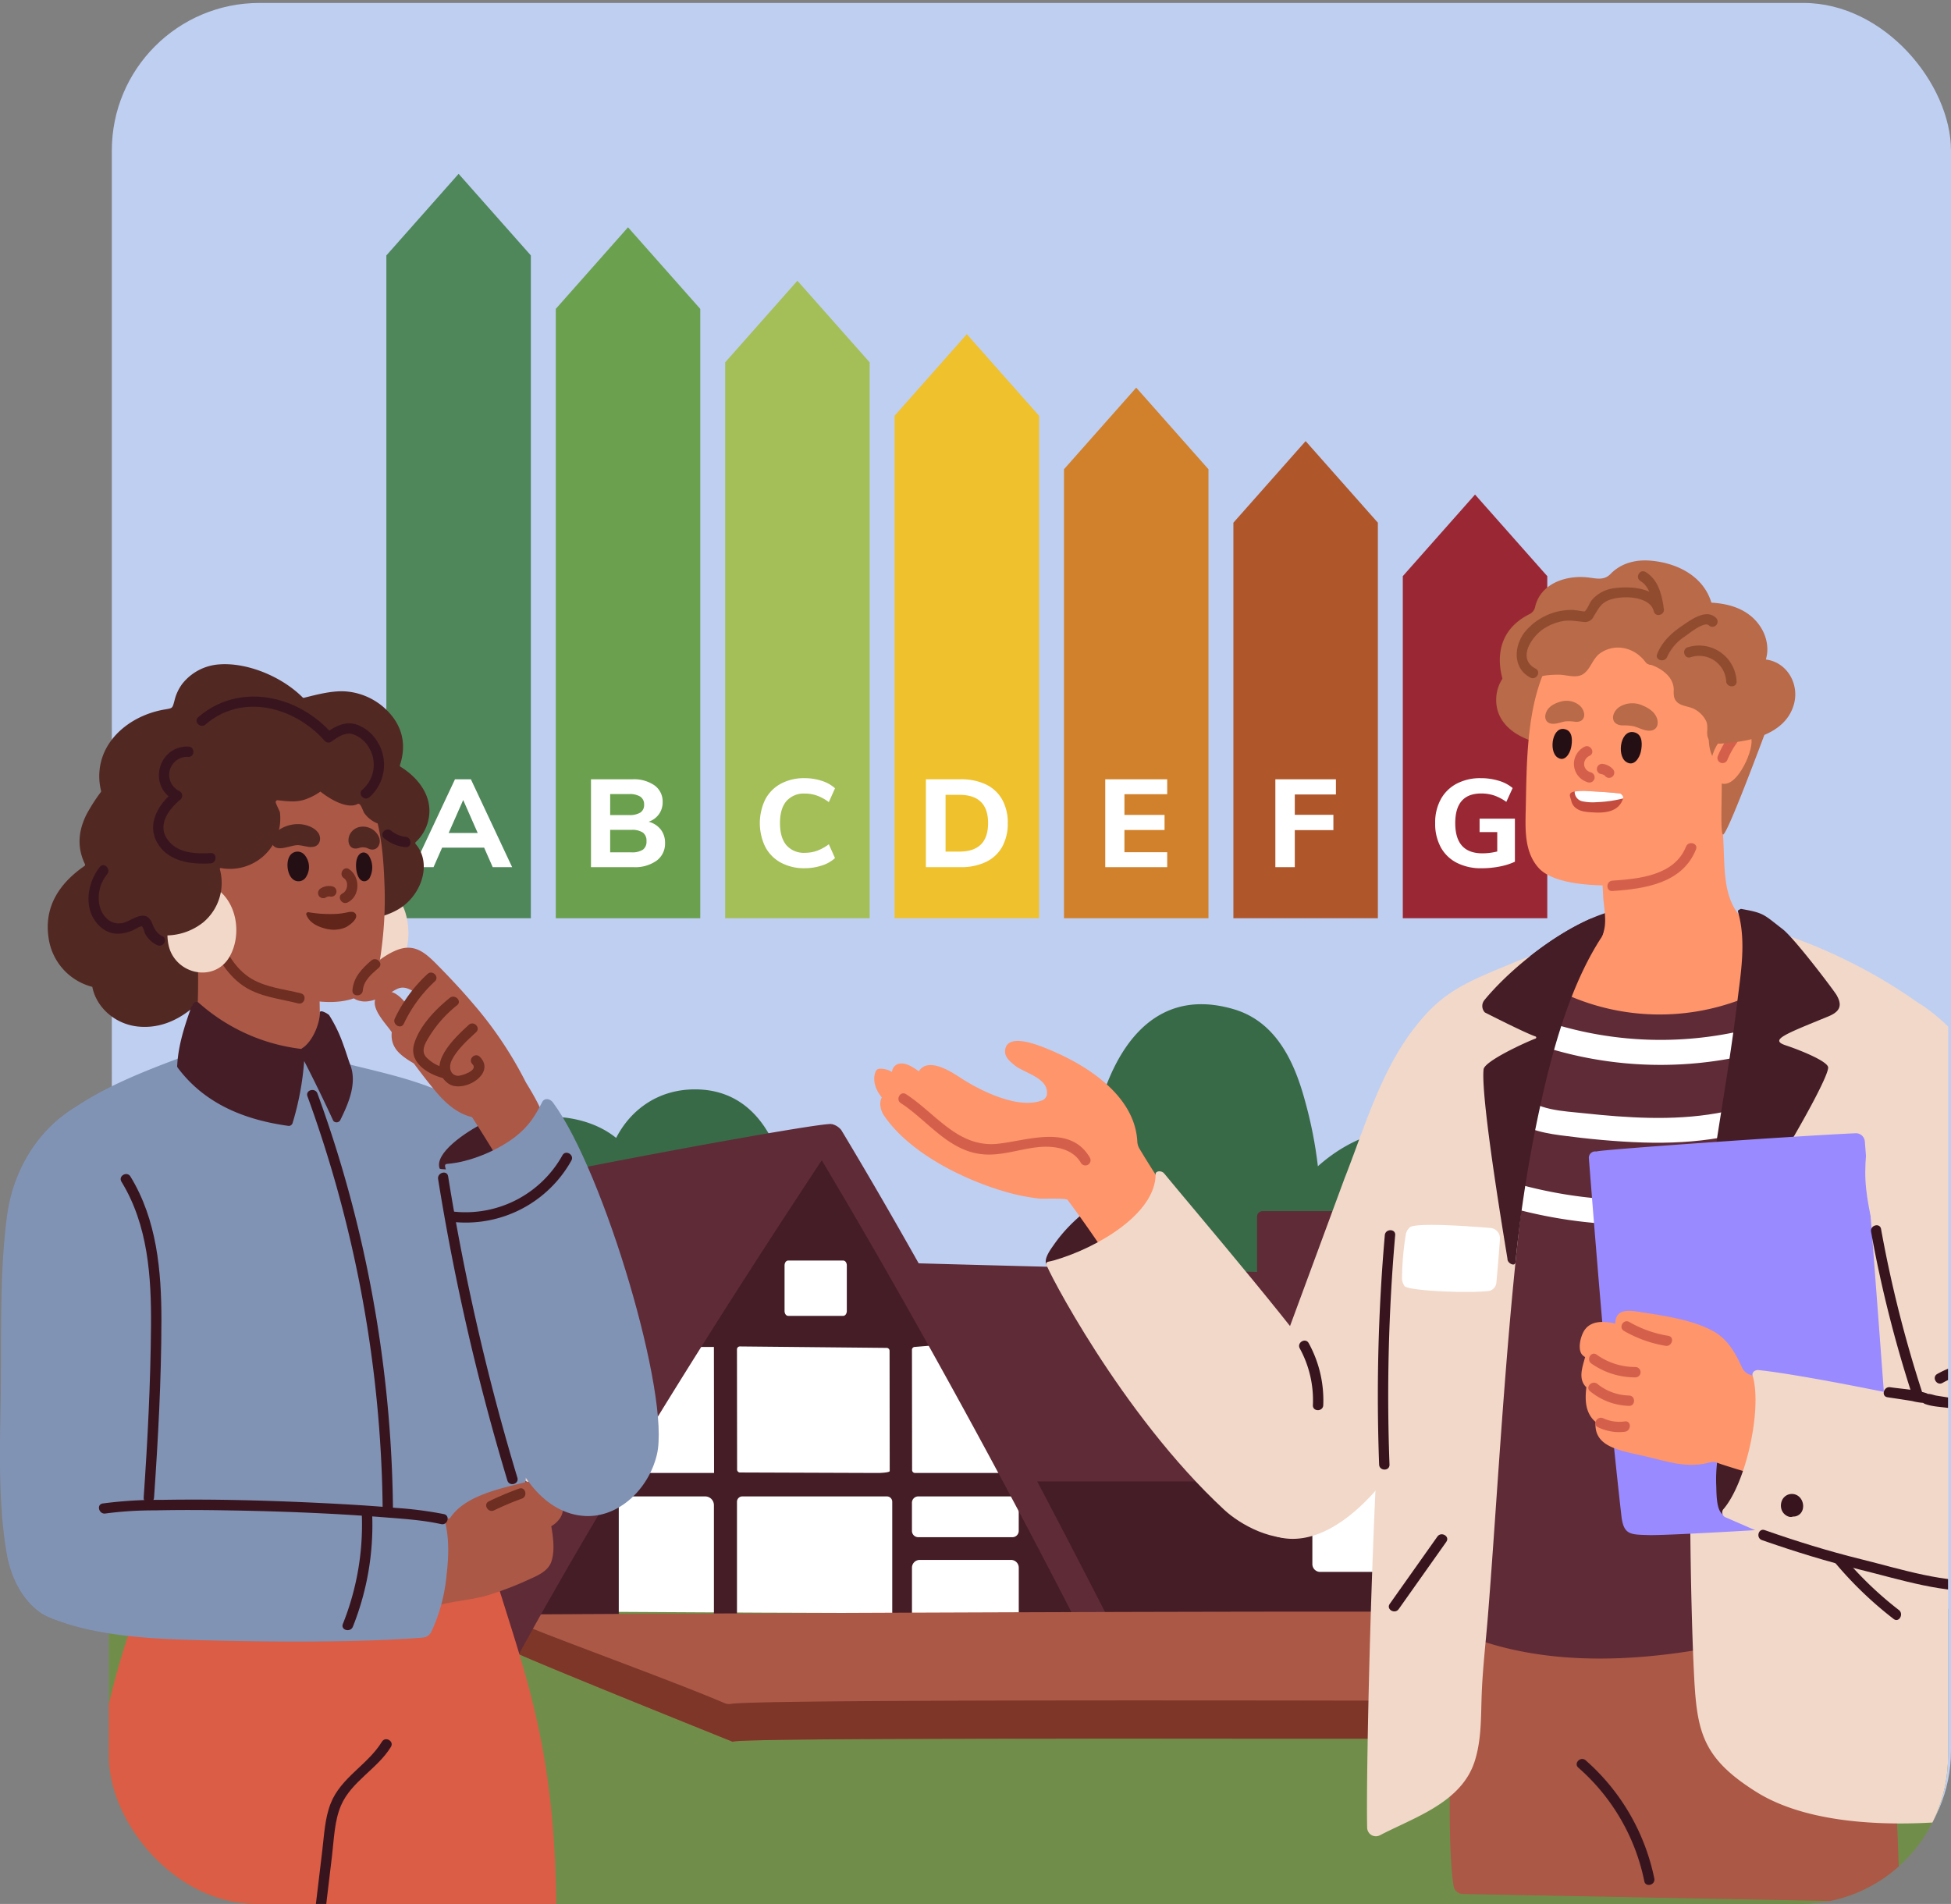 <svg xmlns="http://www.w3.org/2000/svg" xmlns:xlink="http://www.w3.org/1999/xlink" width="660.879" height="645" viewBox="0 0 660.879 645"><rect x="0" y="0" width="660.879" height="645" fill="#808080" stroke="none"/><defs><clipPath id="clip-path"><rect id="Rectangle_9605" data-name="Rectangle 9605" width="393.249" height="252.175" fill="none"></rect></clipPath><clipPath id="clip-path-2"><rect id="Rectangle_9607" data-name="Rectangle 9607" width="623" height="645" rx="50" transform="translate(8.737 13)" fill="#bfcff2"></rect></clipPath><clipPath id="clip-path-3"><rect id="Rectangle_9606" data-name="Rectangle 9606" width="718.977" height="464.092" fill="none"></rect></clipPath><clipPath id="clip-path-4"><rect id="Rectangle_9608" data-name="Rectangle 9608" width="223.148" height="331.102" fill="none"></rect></clipPath></defs><g id="Groupe_5994" data-name="Groupe 5994" transform="translate(-1043.121 -1734)"><rect id="Rectangle_5335" data-name="Rectangle 5335" width="623" height="642" rx="50" transform="translate(1081 1735)" fill="#bfcff2"></rect><g id="Groupe_5832" data-name="Groupe 5832" transform="translate(1173.997 1792.89)"><path id="Trac&#xE9;_37714" data-name="Trac&#xE9; 37714" d="M24.473,0,0,27.646V252.175H48.947V27.646Z" transform="translate(0 0)" fill="#4f875b"></path><path id="Trac&#xE9;_37715" data-name="Trac&#xE9; 37715" d="M90.166,56.1V262.52h48.947V56.1L114.639,28.453Z" transform="translate(-32.782 -10.345)" fill="#6ba14e"></path><path id="Trac&#xE9;_37716" data-name="Trac&#xE9; 37716" d="M180.33,84.551V272.864h48.947V84.551L204.8,56.906Z" transform="translate(-65.563 -20.689)" fill="#a4bf57"></path><path id="Trac&#xE9;_37717" data-name="Trac&#xE9; 37717" d="M270.5,113v170.2h48.948V113L294.969,85.358Z" transform="translate(-98.345 -31.034)" fill="#eec12d"></path><path id="Trac&#xE9;_37718" data-name="Trac&#xE9; 37718" d="M360.661,141.458v152.1h48.947v-152.1l-24.474-27.646Z" transform="translate(-131.127 -41.379)" fill="#d1812b"></path><path id="Trac&#xE9;_37719" data-name="Trac&#xE9; 37719" d="M450.826,169.911V303.9h48.947V169.911L475.3,142.265Z" transform="translate(-163.908 -51.724)" fill="#af572b"></path><path id="Trac&#xE9;_37720" data-name="Trac&#xE9; 37720" d="M540.992,198.364V314.243h48.948V198.364l-24.474-27.646Z" transform="translate(-196.69 -62.068)" fill="#9a2834"></path><path id="Trac&#xE9;_37721" data-name="Trac&#xE9; 37721" d="M41.321,352.04l-2.906-6.6H24.184l-2.906,6.6H14.569l13.974-29.765h5.385L47.9,352.04ZM26.407,340.46h9.829L31.321,329.3Z" transform="translate(-5.297 -117.17)" fill="#fff"></path><g id="Groupe_5831" data-name="Groupe 5831" transform="translate(0)"><g id="Groupe_5830" data-name="Groupe 5830" clip-path="url(#clip-path)"><path id="Trac&#xE9;_37722" data-name="Trac&#xE9; 37722" d="M132.544,339.29a7.3,7.3,0,0,1,1.453,4.6,7.107,7.107,0,0,1-2.863,5.957,12.482,12.482,0,0,1-7.777,2.2H108.912V322.276h14.017a12.218,12.218,0,0,1,7.5,2.069,6.7,6.7,0,0,1,2.756,5.665,6.844,6.844,0,0,1-1.259,4.1,7.1,7.1,0,0,1-3.484,2.55,7.635,7.635,0,0,1,4.1,2.634M115.407,334.4h6.41a6.867,6.867,0,0,0,3.826-.857,2.987,2.987,0,0,0,1.26-2.655,3.084,3.084,0,0,0-1.26-2.717,6.735,6.735,0,0,0-3.826-.878h-6.41Zm11.09,11.726a3.322,3.322,0,0,0,1.217-2.863,3.431,3.431,0,0,0-1.217-2.927,6.563,6.563,0,0,0-3.911-.92h-7.18v7.609h7.18a6.673,6.673,0,0,0,3.911-.9" transform="translate(-39.597 -117.171)" fill="#fff"></path><path id="Trac&#xE9;_37723" data-name="Trac&#xE9; 37723" d="M205.89,350.3a12.953,12.953,0,0,1-5.278-5.351,18.451,18.451,0,0,1,0-16.053,12.825,12.825,0,0,1,5.278-5.33,16.535,16.535,0,0,1,8.055-1.881,18.558,18.558,0,0,1,5.791.9,11.95,11.95,0,0,1,4.508,2.529l-2.094,4.682a15.7,15.7,0,0,0-4-2.2,12.123,12.123,0,0,0-4.081-.69,7.808,7.808,0,0,0-6.282,2.55q-2.179,2.551-2.18,7.441,0,4.934,2.18,7.5a7.777,7.777,0,0,0,6.282,2.571,12.108,12.108,0,0,0,4.081-.69,15.7,15.7,0,0,0,4-2.2l2.094,4.683a11.95,11.95,0,0,1-4.508,2.529,18.575,18.575,0,0,1-5.791.9,16.381,16.381,0,0,1-8.055-1.9" transform="translate(-72.269 -116.955)" fill="#fff"></path><path id="Trac&#xE9;_37724" data-name="Trac&#xE9; 37724" d="M287.161,322.275h11.752a19.378,19.378,0,0,1,8.59,1.756,12.437,12.437,0,0,1,5.492,5.1,15.905,15.905,0,0,1,1.9,7.985,16.136,16.136,0,0,1-1.88,8.027,12.426,12.426,0,0,1-5.47,5.121,19.29,19.29,0,0,1-8.633,1.776H287.161Zm11.325,24.5q9.743,0,9.744-9.657,0-9.572-9.744-9.573h-4.658v19.23Z" transform="translate(-104.404 -117.17)" fill="#fff"></path><path id="Trac&#xE9;_37725" data-name="Trac&#xE9; 37725" d="M382.631,352.041V322.275h20.983v5.058H389.127v7.023h13.589v5.1H389.127v7.525h14.487v5.058Z" transform="translate(-139.114 -117.17)" fill="#fff"></path><path id="Trac&#xE9;_37726" data-name="Trac&#xE9; 37726" d="M473.166,352.041V322.275h20.513v5.142H479.747v6.9h13.077V339.5H479.747v12.541Z" transform="translate(-172.03 -117.17)" fill="#fff"></path><path id="Trac&#xE9;_37727" data-name="Trac&#xE9; 37727" d="M585.236,335.4v14.59a22.349,22.349,0,0,1-5.193,1.63,31.473,31.473,0,0,1-6.089.585,17.955,17.955,0,0,1-8.376-1.839,12.839,12.839,0,0,1-5.449-5.267,16.647,16.647,0,0,1-1.9-8.194,16.375,16.375,0,0,1,1.9-8.069,13.065,13.065,0,0,1,5.385-5.288,17.031,17.031,0,0,1,8.141-1.86,20.676,20.676,0,0,1,6.133.878,12.866,12.866,0,0,1,4.679,2.467l-2.136,4.682a16.14,16.14,0,0,0-4.145-2.174,13.735,13.735,0,0,0-4.359-.669q-8.8,0-8.8,10.033,0,10.242,9.188,10.242a20.82,20.82,0,0,0,5.042-.627v-6.564h-5.982V335.4Z" transform="translate(-202.956 -116.955)" fill="#fff"></path></g></g></g><g id="Groupe_5924" data-name="Groupe 5924"><g id="Groupe_de_masques_35" data-name="Groupe de masques 35" transform="translate(1071.263 1721)" clip-path="url(#clip-path-2)"><g id="Groupe_5834" data-name="Groupe 5834" transform="translate(-37.4 202.856)"><g id="Groupe_5833" data-name="Groupe 5833" transform="translate(0 0)" clip-path="url(#clip-path-3)"><path id="Trac&#xE9;_37728" data-name="Trac&#xE9; 37728" d="M799.112,871.3q-3.811,41.565-7.652,83.131-.8,8.7-1.6,17.412c-.214,2.325-7.07,4.207-15.324,4.207H141.57a43.43,43.43,0,0,1-8.776-.82c-3.618-.765-5.9-2-5.771-3.388q2.124-23.115,4.248-46.237c.068-.754.145-1.505.214-2.26q.465-5.065.931-10.131,1.309-14.261,2.618-28.521c.059-.669.126-1.341.184-2.011.359-3.8.7-7.59,1.048-11.385.213-2.322,7.08-4.208,15.324-4.208H784.555c8.254,0,14.771,1.885,14.558,4.208" transform="translate(-107.131 -511.964)" fill="#708e4a"></path><path id="Trac&#xE9;_37729" data-name="Trac&#xE9; 37729" d="M1050.793,447.374c8.4-14.113,9.908-31.186-10.689-36.533-15.421-4-29.189,1.5-40.063,11.118a144.332,144.332,0,0,0-4.409-22.306c-3.59-13.253-9.864-26.7-24.073-30.88-38.421-11.315-49.987,36.537-49.573,63.852a5.309,5.309,0,0,0,2.448,4.577,4.927,4.927,0,0,0,2.928,3.741c22.9,11.633,46.317,23.7,65.028,41.312,3.541,16.97,6.782,33.983,14.316,49.6-4.445,1.906-3.512,10.427,2.716,11.186,1.955.239,3.924.387,5.9.457a5.826,5.826,0,0,0,2.108-.007c28.328.163,57.539-16.492,66.941-44.215,8.067-23.784-10.332-50.2-33.581-51.9" transform="translate(-544.365 -216.733)" fill="#396a48"></path><path id="Trac&#xE9;_37730" data-name="Trac&#xE9; 37730" d="M509.271,484.923c-.286-20.392-7.686-47.621-32.945-47.407-12.289.1-21.515,6.941-26.4,16.443-12.805-10.389-36.5-9.681-48.824,3.314-25.008,26.372,12.635,62.119,36.138,71.69a5.615,5.615,0,0,0,7.162,3.226c11.584-4,21.911-11.686,32.289-18.053,11.356-6.967,22.306-13.861,31.667-23.448a4.617,4.617,0,0,0,.91-5.766" transform="translate(-231.956 -258.324)" fill="#396a48"></path><path id="Trac&#xE9;_37731" data-name="Trac&#xE9; 37731" d="M1088.267,572.346h-24.115a1.881,1.881,0,0,1-1.881-1.881V540.1a1.881,1.881,0,0,1,1.881-1.881h24.115a1.881,1.881,0,0,1,1.881,1.881v30.364a1.881,1.881,0,0,1-1.881,1.881" transform="translate(-627.2 -317.784)" fill="#5f2b37"></path><path id="Trac&#xE9;_37732" data-name="Trac&#xE9; 37732" d="M942.622,658.958a1.391,1.391,0,0,1,1.8-1.334c.865-.911,1.309-2.93,2.47-3.237,2.3-.609,4.093-1.546,2.96-3.635-6.172-11.386-25.416-41.759-32.729-51.531-1.166-1.56-28.927-15.217-30.874-15.262,0,0-107.114-2.477-158.91-4.079-4.621-.143-1.22,14.633,2.563,15.931a3.889,3.889,0,0,0,1.032,2.062c27.9,29.979,29.394,14.439,50.445,49.534.1,1.309,25.342,52.057,25.516,52.354,1.763,2.994,5.513,2.079,6.878-.2,45.437,1.624,84.214,2.414,128.852-.1Z" transform="translate(-428.125 -342.381)" fill="#5f2b37"></path><path id="Trac&#xE9;_37733" data-name="Trac&#xE9; 37733" d="M1032.678,806.383c-48.074,3.086-85.03,2.307-133.19.577-1.355,2.278-5.1,3.2-6.864.2-.144-.231-15.515-31.146-22.321-45.363H1032.62c0,8.392,1.7,44.5.058,44.584" transform="translate(-513.855 -449.792)" fill="#451d27"></path><path id="Trac&#xE9;_37734" data-name="Trac&#xE9; 37734" d="M650.176,638.215c4.777-.15-2.971-6.578-5.2-10.8-10.773-20.372-37.39-70.065-43.586-81.2-8.132-14.611-16.652-29.013-25.018-43.49-3.236-5.6-10.2-24.474-18.786-24.922-7.584-.4-12.279,13.573-15.343,18.522l-27.519,44.452c-17.22,27.815-55.033,97.472-55.393,97.441-3.616-.315,151.105,1.25,190.85,0" transform="translate(-271.164 -282.106)" fill="#fff"></path><path id="Trac&#xE9;_37735" data-name="Trac&#xE9; 37735" d="M650.309,638.123c-8.337-9.522-13.981-20.377-18.817-31.675-3.265-5.337-6.261-8.2-8.737-13.927H589.763a.986.986,0,0,1-.986-.986l-.048-40.727a.987.987,0,0,1,.987-.987l10.633-.877c-4.212-6.893-11.179-14.022-8.69-21.512-5.129-16.817-17.3-30.733-27.755-44.938-2.283-3.1-6.911-3.662-9.087,0S547.5,493.423,544.5,500.449c-1.461,1.862-2.876,3.743-4.3,5.617-2.706-.515-5.826.839-6.3,4.094-3.13.679-4.342,3.934-3.65,6.621a41.132,41.132,0,0,0-3.508,7.46q-3.3,4.514-6.615,9c-1.542,2.079-.882,4.439.665,6.053h-4.523c-1.1-3.54-5.512-5.944-8.469-2.348a198.944,198.944,0,0,0-31.8,54.178c-1.18,3.01.528,5.19,2.894,5.985v9.875a5.086,5.086,0,0,0-6.084,3.55,51.614,51.614,0,0,1-6.772,14.251c-2.287,3.322-6.527,6.326-7.547,10.305-2.37,9.245,12.661,10.908,18.609,11.862a6.608,6.608,0,0,0,2.194-.034c1.9,4.615,10.124,3.943,10.124-2.059V603.426a2.96,2.96,0,0,1,2.96-2.959h26.309a2.96,2.96,0,0,1,2.96,2.959v45.712c0,6.771,7.812,6.783,7.812,0V602.275a1.808,1.808,0,0,1,1.808-1.809h48.979a1.809,1.809,0,0,1,1.809,1.809v46.206c0,6.771,6.679,6.782,6.679,0V624.608a2.631,2.631,0,0,1,2.631-2.631h30.913a2.631,2.631,0,0,1,2.631,2.631V654.4c0,6.771,10.523,6.782,10.523,0V643.5c.116.226.21.453.339.679a4.879,4.879,0,0,0,5.642,2.329c2.627,5.092,12.44,3.79,9.368-4.152-.159-1.443-.312-2.834-.467-4.233m-128.621-45.6H487.842c6.013-14.343,13.692-30.343,23.1-42.7h10.7ZM545.575,522.2c0-.908.549-1.644,1.226-1.644h18.636c.677,0,1.226.736,1.226,1.644v15.457c0,.908-.549,1.644-1.226,1.644H546.8c-.677,0-1.226-.736-1.226-1.644Zm35.618,69.667c0,.545-3.381.657-3.926.657l-46.78-.164a.986.986,0,0,1-.986-.987l-.047-40.727a.986.986,0,0,1,.986-.987l49.719.493a.987.987,0,0,1,.987.987ZM624.9,612.141a2.138,2.138,0,0,1-2.138,2.138h-31.9a2.138,2.138,0,0,1-2.137-2.138V602.6a2.138,2.138,0,0,1,2.137-2.137h31.9A2.138,2.138,0,0,1,624.9,602.6Z" transform="translate(-270.557 -283.381)" fill="#451d27"></path><path id="Trac&#xE9;_37736" data-name="Trac&#xE9; 37736" d="M801.541,642.521c-28.128-55.3-62.99-121.147-94.968-174.31a5.785,5.785,0,0,0-3.363-2.064c-.564,3.51-4.55,6.089-4.852,9.618,30.947,51.7,63.481,111.11,90.769,164.753,2.3,4.529,14.714,6.526,12.413,2" transform="translate(-412.334 -275.23)" fill="#5f2b37"></path><path id="Trac&#xE9;_37737" data-name="Trac&#xE9; 37737" d="M829.57,899a2.947,2.947,0,0,0-1.41-2.457c-16.085-9.835-49-26.563-49-26.563-2.4-1.312-332.465.438-332.465.438-.355-.138-.709-.282-1.063-.42-6.512-2.53-17.25,6.3-6.124,12.892,3.822,2.264,74.619,30.7,74.619,30.7,1.1-2.1,315.483-.134,315.454-1.8,0-.183-.007-12.6-.011-12.784" transform="translate(-256.653 -513.377)" fill="#ab5846"></path><path id="Trac&#xE9;_37738" data-name="Trac&#xE9; 37738" d="M513.491,901.02a3.98,3.98,0,0,1-2.261-.3c-15.987-6.909-60.764-23.172-66.716-25.977-2.711-1.278-.268-3.092-2.794-4.794-5.843,1-11.265,7.846-2.212,13.209,3.821,2.264,74.619,30.7,74.619,30.7,1.1-2.1,315.484-.133,315.455-1.8,0-.155-.006-9.058-.009-11.9-26.206-.028-304.97-1.092-316.081.865" transform="translate(-256.653 -513.651)" fill="#7d3628"></path><path id="Trac&#xE9;_37739" data-name="Trac&#xE9; 37739" d="M455.947,466.142c-4.746-.21-63.379,10.52-90.9,16.138-2.067.421-78.143,139.358-85.312,152.224a1.275,1.275,0,0,0,1,1.888c10.667,1.144,48.435,13.761,63.214,13.742a6.352,6.352,0,0,0,5.578-3.332c30.142-55.189,71.088-120.06,105.874-172.445.326-3.246.024-4.981.548-8.215" transform="translate(-165.071 -275.225)" fill="#5f2b37"></path><path id="Trac&#xE9;_37740" data-name="Trac&#xE9; 37740" d="M1143.6,761.8v28a2.646,2.646,0,0,1-2.653,2.653h-30.281a2.646,2.646,0,0,1-2.653-2.653v-28Z" transform="translate(-654.208 -449.792)" fill="#fff"></path><path id="Trac&#xE9;_37741" data-name="Trac&#xE9; 37741" d="M1335.349,17.281C1333.934,6.4,1324.157.843,1313.858.065c-4.923-.372-9.779.894-13.3,4.523-2.22,2.286-4.767,1.517-7.663,1.18-7.276-.845-15.966,1.951-17.855,9.867a3.564,3.564,0,0,1-1.719,2.456c-15.77,7.695-10.214,25-4.067,32.318,3.039,3.62,7,6.377,10.763,9.179a1.912,1.912,0,0,0,1.957.31,2.694,2.694,0,0,0,.485-.077c4.376-1.149,8.872-2.461,12.493-5.293,4.331-3.385,7.271-8.728,9.857-13.477,3.309-6.078,5.573-11.442,12.3-14.365,5.462-2.375,11.245-3.54,16.405-6.632a2.436,2.436,0,0,0,.771-.709,1.837,1.837,0,0,0,1.07-2.064" transform="translate(-745.75 -0.003)" fill="#b86a49"></path><path id="Trac&#xE9;_37742" data-name="Trac&#xE9; 37742" d="M1293.975,289.1c-15.686,3.567-35.029,18.756-44.69,30.5a3.172,3.172,0,0,0,.133,4.2s13.669,6.984,17.146,8.131a.38.38,0,0,1,.012.718c-4.008,1.544-17.314,7.711-17.59,10.446-1.055,10.463,8.113,64.022,8.1,64.2-.079,1.436,2.433,2.718,2.7,1.246a460.573,460.573,0,0,1,10.837-63.624c4.709-18.839,11.033-37.561,23.613-52.7a1.193,1.193,0,0,0,.276-.781l.1-.025c1.507-.343.869-2.66-.639-2.317" transform="translate(-737.187 -170.677)" fill="#451d27"></path><path id="Trac&#xE9;_37743" data-name="Trac&#xE9; 37743" d="M1374.173,211.429c-9.9-5.5-9.624-16.716-10.049-26.708q-.73-17.154-1.459-34.308a1.717,1.717,0,0,0-.67-1.336,1.488,1.488,0,0,0-2.04-.959q-12.089,4.61-24,9.655c-5.9,2.505-11.817,4.844-15.187,10.605a1.652,1.652,0,0,0-.161,1.441c0,.029,0,.055,0,.085,1.276,10.3,2.2,20.626,2.687,30.991.222,4.73,2.131,11.463-1.568,15.253-3.317,3.4-10.363,6.683-14.547,8.655a1.756,1.756,0,0,0-.53.382,1.609,1.609,0,0,0-.828,1.5c.206,16.155,8.347,30.066,25.234,32.666,9.442,1.454,18.976-.845,28.006-3.442,8.593-2.472,15.219-5.758,20.716-12.974,4-5.258,9.49-12.985,9.176-19.97-.311-6.923-10-8.881-14.781-11.537" transform="translate(-771 -87.38)" fill="#ff956b"></path><path id="Trac&#xE9;_37744" data-name="Trac&#xE9; 37744" d="M1373.863,949.538c.049-14.324-2.592-71.866-6.884-100.3-18.976-12.528-43.261-3.014-63.881-2.488-24.988.638-49.9-3.059-74.89-1.549-.058,0-.108.021-.163.028a1.72,1.72,0,0,0-1.7,1.379,3.038,3.038,0,0,0-.213,1.259c-4.023,27.211-6.023,80.527-3.227,98.771a3.237,3.237,0,0,0,3.195,2.759l145.13,2.759a2.631,2.631,0,0,0,2.637-2.617" transform="translate(-721.273 -497.615)" fill="#ab5846"></path><path id="Trac&#xE9;_37745" data-name="Trac&#xE9; 37745" d="M1274.121,77.514a1.633,1.633,0,0,0-2.091,1.085c-6.254,2.023-11.737,6.93-11.969,13.914-.246,7.387,5.2,11.981,11.724,14.235,6.327,2.187,8.294-7,8.926-11.843.743-5.7.023-15.4-6.59-17.391" transform="translate(-743.977 -45.718)" fill="#b86a49"></path><path id="Trac&#xE9;_37746" data-name="Trac&#xE9; 37746" d="M1349.193,556.086a2.722,2.722,0,0,0-.054-.5c-13.464-64.772-1.823-132.233-19.076-196.458a2.257,2.257,0,0,0-2.913-1.6,2.541,2.541,0,0,0-3.618-2.011,77.173,77.173,0,0,1-68.59-.106,3.8,3.8,0,0,0-4.029,2.131,558.872,558.872,0,0,0-34.666,213.73,2.472,2.472,0,0,0,4.508,1.241c42.282,18.72,98.666,5.406,139.542-9.668,2.538-.936-8.914-6.627-11.106-6.754" transform="translate(-717.919 -209.681)" fill="#5f2b37"></path><path id="Trac&#xE9;_37747" data-name="Trac&#xE9; 37747" d="M1354.42,86.038l.035-.1c1.667-4.514,4.783-8.325,6.348-12.975a30.192,30.192,0,0,0,1.224-15.5c-2.6-13.155-15.249-19.017-27.25-21.144a3.04,3.04,0,0,0-1.077.005c-15.259-2.06-29.6,1.973-38.9,15.04-10.354,14.545-10.025,37.036-10.411,54.131-.154,6.814-.5,14.557,4.465,19.936,4.673,5.059,19.022,8,46.834,3.863,7.988-1.187,10.706-10.274,13.784-16.884,2.994-6.429,2.962-15.86,4.125-22.791a20.829,20.829,0,0,1,.823-3.591" transform="translate(-758.303 -21.153)" fill="#ff956b"></path><path id="Trac&#xE9;_37748" data-name="Trac&#xE9; 37748" d="M1368.951,372.745a123.741,123.741,0,0,1-94.525.361c-5.008-2.043-7.188,6.089-2.236,8.109a130.626,130.626,0,0,0,99-.361c4.924-2.051,2.763-10.191-2.236-8.109" transform="translate(-749.492 -219.883)" fill="#fff"></path><path id="Trac&#xE9;_37749" data-name="Trac&#xE9; 37749" d="M1358.42,439.1c-13.889,7.079-29.308,8.972-44.731,8.665-7.332-.145-14.644-.757-21.932-1.543s-15.954-.931-21.431-6.433c-3.823-3.84-9.771,2.105-5.947,5.947,5.3,5.326,12.118,7,19.371,7.958,9.228,1.218,18.542,2.133,27.847,2.427,17.637.557,35.195-1.669,51.067-9.759,4.823-2.458.572-9.717-4.244-7.262" transform="translate(-745.803 -258.932)" fill="#fff"></path><path id="Trac&#xE9;_37750" data-name="Trac&#xE9; 37750" d="M1357.14,497.235a151.337,151.337,0,0,1-111.662,4.112c-5.111-1.809-7.311,6.313-2.235,8.109a159.918,159.918,0,0,0,118.142-4.959c4.934-2.2.661-9.447-4.245-7.262" transform="translate(-732.352 -293.345)" fill="#fff"></path><path id="Trac&#xE9;_37751" data-name="Trac&#xE9; 37751" d="M1129.881,354.036a1.089,1.089,0,0,0-.262-.7,1.2,1.2,0,0,0-1.525-1.784c-23.605,12.905-31.041,42.158-40.163,65.238l-18.97,51.384c-5.067,12.819-12.944,20.93-13.417,34.9a51.942,51.942,0,0,0,2.542,17.284c1.642,5.273,1.6,16.451,7.1,17.907,22.5,5.948,46.928-28.909,53.235-51.436,1.87-6.679,3.022-21.432,3.794-27.885,4.173-34.839,8.133-69.776,7.663-104.913" transform="translate(-623.212 -207.477)" fill="#f2d8c9"></path><path id="Trac&#xE9;_37752" data-name="Trac&#xE9; 37752" d="M1522.174,395.426q-.38-6.307-.87-12.61c-1.083-13.843-1.371-31.927-12.407-42.094-15.315-14.109-38.622-26.512-58.267-32.745-1.958-.621-3.747,1.685-3.788,1.776-10.135,22.411-13.528,48.457-17.375,72.577a750.666,750.666,0,0,0-8.157,75.274c-1.475,25.762-.824,74.089.384,99.866.96,20.469,2.235,29.626,21.177,41.5,20.734,12.995,55.324,11.816,78.718,8.468,5.5-.792,3.3-52.811,3.34-56.611.316-30.469-.066-60.941-.656-91.4q-.174-8.955-.371-17.909c-.336-15.378-.8-30.74-1.729-46.086" transform="translate(-838.687 -181.778)" fill="#f2d8c9"></path><path id="Trac&#xE9;_37753" data-name="Trac&#xE9; 37753" d="M1230.958,308.868c-.255-.327-19.919,6.315-29.094,10.173-7.615,3.2-15.558,6.177-22.229,11.159-12.718,9.5-18.932,25-21.742,40.155-3.355,18.092-4.839,68.015.957,83.7-3.8,38.99-6.067,138.273-5.593,157.638a2.949,2.949,0,0,0,4.3,2.55c11.947-6.211,27.762-11.13,32.173-25.234,2.343-7.492,2.025-15.176,2.336-22.907.352-8.756,1.4-17.539,2.1-26.274,5.108-63.5,9.158-165.818,25.978-210.317,2.088-5.524,6.186-15.032,11.466-18.384a1.235,1.235,0,0,0-.653-2.26" transform="translate(-680.885 -182.36)" fill="#f2d8c9"></path><path id="Trac&#xE9;_37754" data-name="Trac&#xE9; 37754" d="M1327.172,994.315a69.55,69.55,0,0,1,22.346,38.468c.452,2.213,3.838,1.276,3.387-.934a72.671,72.671,0,0,0-23.249-40.018c-1.693-1.484-4.187.99-2.484,2.484" transform="translate(-783.269 -585.341)" fill="#38151e"></path><path id="Trac&#xE9;_37755" data-name="Trac&#xE9; 37755" d="M1285.216,296.436c-13.586,5.957-28.011,17.889-35.931,27.518a3.173,3.173,0,0,0,.133,4.2s13.669,6.984,17.146,8.131a.38.38,0,0,1,.012.717c-4.008,1.544-17.314,7.711-17.59,10.446-1.054,10.462,8.114,64.022,8.1,64.2-.079,1.436,2.432,2.718,2.7,1.246a460.59,460.59,0,0,1,10.837-63.624c3.893-15.573,9.437-32.893,18.16-46.347,1.99-3.069.02-5.46-3.5-6.47Z" transform="translate(-737.187 -175.027)" fill="#451d27"></path><path id="Trac&#xE9;_37756" data-name="Trac&#xE9; 37756" d="M926.157,506.729c-.065-.177-.131.64-.351.59a13.216,13.216,0,0,0-9.7,1.431,85.865,85.865,0,0,0-10.616,7.326c-6.036,4.661-10.96,8.736-15.34,15.062-1.066,1.541-4.094,5.467-1.859,7.311,1.834,1.512,6.307-.7,8.158-1.313,4.029-1.343,7.122-1.7,10.938-3.59a43.769,43.769,0,0,0,9.672-6.852c3.115-2.811,6.521-6.182,8.377-10.01,1.326-2.734,2.059-7.131.72-9.956" transform="translate(-524.002 -299.176)" fill="#451d27"></path><path id="Trac&#xE9;_37757" data-name="Trac&#xE9; 37757" d="M846.825,451.482q-5.984-8.6-11.362-17.583a5.235,5.235,0,0,1-.7-2.421c-.848-15.583-17.139-25.915-30.307-31.279-2.8-1.141-13.746-5.791-14.475.4-.268,2.276,1.7,3.859,3.258,5.128,2.987,2.435,10.668,4.073,10.928,8.91.012.228.015.445.009.652a2.525,2.525,0,0,1-1.586,2.257c-8.3,3.313-21.594-3.577-27.836-7.685-3.732-2.457-10.93-6.876-14-2.128-1.815-1.294-3.98-2.728-5.957-2.63a3.042,3.042,0,0,0-3.126,2.858,7.6,7.6,0,0,0-4.121-1.089,1.566,1.566,0,0,0-1.355.777c-1.334,3.087-.017,6.472,2.029,8.958-.981,1.659-.483,4.323.717,6.091,8.809,12.98,27.7,22.184,42.508,26.233a67.4,67.4,0,0,0,10.2,1.929c1.258.142,9-.244,9.524.465q6.7,9,12.906,18.345c1.111,1.676,3.83.106,2.71-1.584-.238-.359-.489-.709-.728-1.068a35.163,35.163,0,0,0,19.88-13.342,1.406,1.406,0,0,0,.887-2.2" transform="translate(-440.256 -234.669)" fill="#ff956b"></path><path id="Trac&#xE9;_37758" data-name="Trac&#xE9; 37758" d="M1474.6,317.652c.211-.165-14.228-19.352-18.391-22.556-6.488-4.993-6.182-5.455-13.954-6.827a.6.6,0,0,0-.6.232.569.569,0,0,0-.547.731c2.848,9.935.938,20.756-.286,30.819-1.281,10.535-2.892,21.026-4.549,31.507-3.128,19.784-6.392,39.564-8.038,59.538-.061.1-.125.192-.186.289a.522.522,0,0,0,.1.7c0,.047-.009.093-.013.14-.061.771,1.141.767,1.2,0,.019-.24.046-.48.065-.72,13.892-16.205,42.124-64.15,42.242-69.489.045-2.027-9.051-5.771-14.384-7.547-5.5-1.831-.6-3.633,14.353-9.76,3.326-1.363,5.185-3.2,2.987-7.058" transform="translate(-843.113 -170.198)" fill="#451d27"></path><path id="Trac&#xE9;_37759" data-name="Trac&#xE9; 37759" d="M985.97,579.011c-6.407-12.014-49.461-62.342-58.211-73.053-.783-.959-2.859-.937-2.855.3.046,13.085-19.065,24.733-34.407,29.2-1.512.44-2.714.351-2.675,1.192-.269.717,25.174,50.723,60.366,83.34,5.241,4.858,16.768,11.534,27.07,8.984,5.913-1.464,6.239-4.578,9.721-9.463,10.037-14.079,1.374-39.777.991-40.494" transform="translate(-524.198 -298.335)" fill="#f2d8c9"></path><path id="Trac&#xE9;_37760" data-name="Trac&#xE9; 37760" d="M1164.532,555.7a627.751,627.751,0,0,0-1.924,77.708c.084,2.253,3.6,2.264,3.512,0a627.728,627.728,0,0,1,1.924-77.708c.2-2.251-3.318-2.238-3.513,0" transform="translate(-686.185 -327.113)" fill="#38151e"></path><path id="Trac&#xE9;_37761" data-name="Trac&#xE9; 37761" d="M1368.08,142.157c-5-1.78-6.493,7.543-3.244,9.836,2.674,1.886,4.6-1.225,5.079-3.441.449-2.068.7-5.491-1.835-6.4" transform="translate(-804.827 -83.803)" fill="#240f15"></path><path id="Trac&#xE9;_37762" data-name="Trac&#xE9; 37762" d="M1311.236,139.579c-4.626-1.7-6.012,7.2-3,9.392,2.475,1.8,4.257-1.169,4.7-3.286.416-1.975.649-5.243-1.7-6.106" transform="translate(-771.482 -82.287)" fill="#240f15"></path><path id="Trac&#xE9;_37763" data-name="Trac&#xE9; 37763" d="M1327.9,153.837a6.487,6.487,0,0,0,1.286,12.072,1.758,1.758,0,0,0,.933-3.387c-2.968-.812-3.086-4.338-.446-5.652,2.024-1.008.247-4.038-1.773-3.033" transform="translate(-781.923 -90.713)" fill="#d4604c"></path><path id="Trac&#xE9;_37764" data-name="Trac&#xE9; 37764" d="M1344.62,171.748a4.618,4.618,0,0,1,.539.108c.117.033.234.071.348.114q-.167-.068,0,.011a1.876,1.876,0,0,1,.729.558,1.756,1.756,0,0,0,2.484-2.484,5.6,5.6,0,0,0-3.163-1.694,1.8,1.8,0,0,0-2.16,1.227,1.776,1.776,0,0,0,1.227,2.16" transform="translate(-793.158 -99.391)" fill="#d4604c"></path><path id="Trac&#xE9;_37765" data-name="Trac&#xE9; 37765" d="M1430.158,476.579a3.012,3.012,0,0,0-3.141-2.77c-20.159.892-87.645,5.634-87.806,6.191a2.148,2.148,0,0,0-2.537,2.233c3.177,40.376,6.445,80.823,11.012,121.07.749,6.6,2.939,6.46,9.349,6.63,7.8.206,59.973-3.1,77.164-4.2a5.529,5.529,0,0,0,5.165-5.893c-1.505-22.581-7.873-106.943-9.205-123.258" transform="translate(-789.212 -279.752)" fill="#998aff"></path><path id="Trac&#xE9;_37766" data-name="Trac&#xE9; 37766" d="M1338.664,192.067a1.162,1.162,0,0,0-.88-.554c-3.037-.359-7.641-.636-10.695-.784-7.991-.387-5.975,1.481-5.6,3.382a4.153,4.153,0,0,0,1.738,2.509c1.617,1.173,3.984,1.227,5.883,1.339,4.014.237,8.483-.3,9.893-4.674a1.089,1.089,0,0,0-.339-1.219" transform="translate(-779.956 -112.584)" fill="#c44c3f"></path><path id="Trac&#xE9;_37767" data-name="Trac&#xE9; 37767" d="M1455.944,109.226c-.4-5.352-1.673-13.839-8.287-14.974-5.454-.935-9.655,4.959-11.091,9.708a1.721,1.721,0,0,0-.321,1.043c0,.1,0,.2-.005.3a1.875,1.875,0,0,0-.006.4c-.117,4.771-1.287,11.468.609,15.781,1.078,2.455,2.729,4.345,3.225,7.237.483,2.819-.552,19.721.591,19.731,1.455.012,13.218-31.739,15.481-37.713a1.462,1.462,0,0,0-.2-1.514" transform="translate(-847.725 -55.593)" fill="#b86a49"></path><path id="Trac&#xE9;_37768" data-name="Trac&#xE9; 37768" d="M1327.881,194.241a17.053,17.053,0,0,0,4.581.235,42.124,42.124,0,0,0,8.9-1.263,1.085,1.085,0,0,0-.352-1.144,1.165,1.165,0,0,0-.88-.554c-3.036-.359-7.641-.636-10.695-.783a20.269,20.269,0,0,0-4.473.135,3.307,3.307,0,0,0,2.922,3.375" transform="translate(-782.3 -112.586)" fill="#fff"></path><path id="Trac&#xE9;_37769" data-name="Trac&#xE9; 37769" d="M1448.444,139.362c-7.332-1.7-14.474,12.6-8.925,17.434,4.358,3.8,8.489-3.219,9.982-6.484,1.314-2.872,3.9-9.8-1.057-10.951" transform="translate(-848.772 -82.202)" fill="#ff956b"></path><path id="Trac&#xE9;_37770" data-name="Trac&#xE9; 37770" d="M1446.539,145.42a32.911,32.911,0,0,0-3.5,6.427,1.769,1.769,0,0,0,1.227,2.16,1.8,1.8,0,0,0,2.161-1.227,29.054,29.054,0,0,1,3.148-5.589c1.309-1.848-1.735-3.6-3.033-1.773" transform="translate(-851.96 -85.405)" fill="#d4604c"></path><path id="Trac&#xE9;_37771" data-name="Trac&#xE9; 37771" d="M1378.664,235.016c-3.892,9.793-15.895,10.919-24.934,11.537-2.243.154-2.26,3.667,0,3.512,10.928-.747,23.735-2.577,28.32-14.115.835-2.1-2.561-3.013-3.387-.934" transform="translate(-798.29 -138.069)" fill="#d4604c"></path><path id="Trac&#xE9;_37772" data-name="Trac&#xE9; 37772" d="M1425.131,54.035c1.527-5.163-.558-10.67-4.514-14.242-4.994-4.509-12.156-5.34-18.6-5.008a.592.592,0,0,0-.286.092c-3.044-1.385-8.549,4.257-10.2,6.165-3.768,4.348-6.621,14.478-6.6,14.393,4.49,1.163,9.175,4.432,8.992,9.092-.059,1.517.007,2.921,1.209,4,1.578,1.418,4.1,1.334,5.911,2.366a9.254,9.254,0,0,1,3.852,3.97c.91,1.955-.11,4.131.73,5.933,1.228,2.633,5.818,1.527,7.987,1.331,8.493-.77,18.741-3.923,21.1-13.22,1.724-6.807-2.535-14-9.578-14.874" transform="translate(-817.709 -20.466)" fill="#b86a49"></path><path id="Trac&#xE9;_37773" data-name="Trac&#xE9; 37773" d="M766.471,444.094c8.924,5.794,15.833,15.84,27.066,17.26,6.567.83,12.789-1.622,19.233-2.323,5.338-.58,11.8.264,14.719,5.337a1.757,1.757,0,0,0,3.033-1.773c-6.6-11.46-21.138-5.785-31.233-4.729-13.432,1.406-20.94-10.244-31.045-16.8-1.9-1.234-3.664,1.8-1.773,3.033" transform="translate(-452.071 -260.247)" fill="#d4604c"></path><path id="Trac&#xE9;_37774" data-name="Trac&#xE9; 37774" d="M1340.7,31.137c-1.788-7.657-8.493-13.065-16.555-11.885-4.756.7-8.258,4.4-13.081,4.872-5.435.528-10.785-1.447-16.382-.667-16.167,2.252-27.177,19.606-19.368,36.025,1.327,2.79,4.748,4.109,3.94,1.115-.11-.408-.07-7.73,1.562-9.138,1.613-1.392,5.988-1.477,8.02-1.471,2.457.007,5.62,1.248,7.925-.072,2.748-1.573,3.345-5.386,6.055-7.246,5.111-3.509,11.627-1.858,15.232,2.955,1.533,2.047,4.692.7,4.6-1.242a19.076,19.076,0,0,1,14.628-9.52,2.421,2.421,0,0,0,1.635-.828,2.38,2.38,0,0,0,1.791-2.9" transform="translate(-751.471 -11.273)" fill="#b86a49"></path><path id="Trac&#xE9;_37775" data-name="Trac&#xE9; 37775" d="M1371.757,124.023a4.641,4.641,0,0,0-.138-.587c-.725-2.39-3.03-3.774-5.221-4.646a8.34,8.34,0,0,0-7.44.549c-2.892,1.845-3.449,6.059.849,6.325a16.917,16.917,0,0,1,3.967.3c1.717.505,3.7,1.629,5.51,1.488,1.974-.153,2.758-1.712,2.474-3.424" transform="translate(-801.031 -69.772)" fill="#b86a49"></path><path id="Trac&#xE9;_37776" data-name="Trac&#xE9; 37776" d="M1300.777,120.5a4.214,4.214,0,0,1,.177-.512c.863-2.065,2.979-3.061,4.946-3.61a6.963,6.963,0,0,1,6.327,1.279c2.294,1.959,2.348,5.794-1.365,5.577a13.983,13.983,0,0,0-3.432-.155c-1.524.271-3.337,1.068-4.876.75-1.678-.346-2.194-1.825-1.777-3.33" transform="translate(-767.941 -68.557)" fill="#b86a49"></path><path id="Trac&#xE9;_37777" data-name="Trac&#xE9; 37777" d="M1412.994,45.794c-3.288-3.268-8.283.437-11.247,2.426-3.786,2.541-7.029,5.468-8.742,9.78-.835,2.1,2.561,3.013,3.387.934a16.231,16.231,0,0,1,6.007-6.911c1.378-.992,6.618-5.231,8.112-3.745a1.757,1.757,0,0,0,2.483-2.484" transform="translate(-822.398 -26.274)" fill="#914c30"></path><path id="Trac&#xE9;_37778" data-name="Trac&#xE9; 37778" d="M1326.861,29.483c-1.623-6.926-10.563-7.645-16.395-6.932a11.986,11.986,0,0,0-7.888,3.942c-.9,1.035-1.557,3.213-2.555,3.98-.1.077-2.964-.462-3.8-.494a20.428,20.428,0,0,0-16.451,7.477c-3.725,4.746-4.119,12.3,1.891,15.415,2,1.039,3.782-1.99,1.772-3.033-6.379-3.309-1.367-10.823,2.744-13.516a17.553,17.553,0,0,1,6.114-2.511c2.677-.543,4.859-.02,7.494.211a3.133,3.133,0,0,0,3.268-1.776c1.263-1.977,2.114-4.021,4.314-5.213,4.067-2.2,14.808-2.147,16.1,3.383.515,2.2,3.9,1.268,3.387-.934" transform="translate(-754.01 -13.187)" fill="#914c30"></path><path id="Trac&#xE9;_37779" data-name="Trac&#xE9; 37779" d="M1187.681,806.293,1171.542,829.1c-1.308,1.849,1.736,3.605,3.033,1.773l16.139-22.809c1.308-1.849-1.736-3.605-3.033-1.773" transform="translate(-691.528 -475.606)" fill="#38151e"></path><path id="Trac&#xE9;_37780" data-name="Trac&#xE9; 37780" d="M1526.744,808.6a127.194,127.194,0,0,0,25.215,25.935c1.787,1.381,3.538-1.669,1.772-3.033a121.41,121.41,0,0,1-23.954-24.675c-1.316-1.81-4.366-.059-3.033,1.773" transform="translate(-901.245 -475.927)" fill="#38151e"></path><path id="Trac&#xE9;_37781" data-name="Trac&#xE9; 37781" d="M1455.069,724.069c-4.046-4.151-9.377-.7-11.836,3.283a.5.5,0,0,0-.288.382c-.012.062-.02.125-.032.187-.045.082-.1.163-.138.245a.573.573,0,0,0,0,.542,48.311,48.311,0,0,0-.815,11.06c.12,2.494-.015,7.3,1.677,9.324,3.775,4.516,9.543-5.883,10.917-8.218,2.611-4.436,4.608-12.6.515-16.8" transform="translate(-851.352 -426.404)" fill="#451d27"></path><path id="Trac&#xE9;_37782" data-name="Trac&#xE9; 37782" d="M1417.657,74.407a9.177,9.177,0,0,1,12.085,8.141c.165,2.241,3.678,2.259,3.512,0a12.731,12.731,0,0,0-16.531-11.528c-2.162.643-1.241,4.034.934,3.387" transform="translate(-835.752 -41.595)" fill="#914c30"></path><path id="Trac&#xE9;_37783" data-name="Trac&#xE9; 37783" d="M1403.833,649.122a1.825,1.825,0,0,0-.128-.445c-.061-.961-11.914-4.8-16.747-6.3a4.636,4.636,0,0,1-2.85-2.523c-2.222-4.931-4.923-9.678-9.86-12.356-6.977-3.786-16.433-5.145-24.167-6.341-3.408-.527-8.316-1.541-8.867,3.1a5.954,5.954,0,0,0-.036.747c-4.166-.953-8.366-.971-10.513,2.386-1.177,1.84-2.2,5.8-.95,7.822a3.36,3.36,0,0,0,1.254,1.134c-.837,3.22-2.4,7.131.112,9.925.093.1.208.187.307.285-.425,3.721-.473,7.629,2.036,10.683a7.636,7.636,0,0,0,1.1,1.081c-.722,8.133,7.425,9.551,15.693,11.395,8.71,1.942,14.894,4.516,23.158,2.286a3.773,3.773,0,0,1,2.349.151c3.7,1.436,16.4,4.951,21.545,6.791a1.968,1.968,0,0,0,2.432.733,1.789,1.789,0,0,0,1.452-2.318,56.615,56.615,0,0,0,2.683-28.235" transform="translate(-784.771 -366.472)" fill="#ff956b"></path><path id="Trac&#xE9;_37784" data-name="Trac&#xE9; 37784" d="M1378.125,12.238c3.142,1.928,3.8,5.74,4.378,9.1.381,2.224,3.767,1.281,3.386-.933-.75-4.371-1.994-8.743-5.991-11.2-1.932-1.186-3.7,1.851-1.773,3.033" transform="translate(-813.199 -5.277)" fill="#914c30"></path><path id="Trac&#xE9;_37785" data-name="Trac&#xE9; 37785" d="M1639.969,506.707c-5.613-34.9-14.717-69.476-26.018-103.157-5.3-15.8-20.984-32.833-30.9-38.564-5.338-3.086-8.939,9.586-10.289,14.717-2.193,8.34-4.016,16.764-5.533,25.221-1.386,7.727-2.487,15.426-1.625,23.239.906,8.207,3.219,16.262,5.16,24.291,8.277,34.214,16.11,68.566,26.159,102.378-1.358-.24,26.208,4.042,37.564-5.186,13.244-10.763,7.684-29.227,5.479-42.938" transform="translate(-924.206 -215.219)" fill="#f2d8c9"></path><path id="Trac&#xE9;_37786" data-name="Trac&#xE9; 37786" d="M1565.771,692.1c-35.08-9.827-90.869-20.845-106.453-22.4-1.308-.131-2.4.747-2.054,1.928,3.29,11.234-2.272,36.481-10.013,45.306a1.8,1.8,0,0,0,.92,2.678c17.22,7.47,34.163,15.218,53.511,18.68,21.021,3.762,54.519,13.7,68.293-8.947,3.541-5.823,3.652-16.06,3.011-22.639-.18-1.845-1.081-20.968-5.714-17.006-.469.4-.858,2.583-1.5,2.4" transform="translate(-854.313 -395.404)" fill="#f2d8c9"></path><path id="Trac&#xE9;_37787" data-name="Trac&#xE9; 37787" d="M1097.271,647.971a36.6,36.6,0,0,1,4.442,19.229c-.094,2.26,3.419,2.256,3.512,0a40.158,40.158,0,0,0-4.922-21c-1.081-1.986-4.115-.215-3.033,1.773" transform="translate(-647.729 -381.025)" fill="#38151e"></path><path id="Trac&#xE9;_37788" data-name="Trac&#xE9; 37788" d="M1478.1,805.295c10.956,3.836,21.987,7.242,33.26,10.012,13.94,3.424,28.517,8.269,43.025,7.14,2.239-.174,2.258-3.688,0-3.513-14.43,1.123-28.988-3.781-42.86-7.2-11.012-2.718-21.787-6.075-32.491-9.823-2.138-.748-3.057,2.644-.934,3.387" transform="translate(-872.006 -473.411)" fill="#38151e"></path><path id="Trac&#xE9;_37789" data-name="Trac&#xE9; 37789" d="M1581.839,687.261c2.762.412,5.524.823,8.281,1.268a23.459,23.459,0,0,0,3.517.62c.465,0,.292.151.336.057.057-.121-1.63-1.266-.7-.6.537.382.649.693,1.308.939,2.485.929,5.6.99,8.187,1.385,6.844,1.042,14.164,1.575,19.906,5.826,1.819,1.346,3.571-1.7,1.773-3.033-5.493-4.066-12.286-4.906-18.861-5.9-2.454-.37-4.91-.736-7.358-1.148-.4-.067-2.274-.694-2.622-.5a2.415,2.415,0,0,0,.7.656c.458.288.273.2-.014-.034-.112-.089-.169-.293-.287-.377a4.181,4.181,0,0,0-1.292-.633c-3.749-1.167-8.091-1.346-11.946-1.921-2.211-.33-3.165,3.054-.934,3.387" transform="translate(-933.218 -403.77)" fill="#38151e"></path><path id="Trac&#xE9;_37790" data-name="Trac&#xE9; 37790" d="M1570.045,552.129a421.387,421.387,0,0,0,13.774,54.832c.694,2.141,4.087,1.225,3.387-.934a421.191,421.191,0,0,1-13.774-54.832c-.4-2.221-3.788-1.28-3.387.934" transform="translate(-926.987 -324.696)" fill="#38151e"></path><path id="Trac&#xE9;_37791" data-name="Trac&#xE9; 37791" d="M1625.387,669.934a28.71,28.71,0,0,1,21.494-2.729c2.188.574,3.122-2.813.934-3.387a32.383,32.383,0,0,0-24.2,3.083c-1.974,1.1-.2,4.138,1.772,3.033" transform="translate(-958.127 -391.302)" fill="#38151e"></path><path id="Trac&#xE9;_37792" data-name="Trac&#xE9; 37792" d="M1364.525,632.579a41.833,41.833,0,0,0,14.078,5.048c2.211.366,3.162-3.018.933-3.387a39.061,39.061,0,0,1-13.239-4.694c-1.964-1.127-3.735,1.906-1.773,3.033" transform="translate(-805.156 -371.56)" fill="#d4604c"></path><path id="Trac&#xE9;_37793" data-name="Trac&#xE9; 37793" d="M1337.654,659.468a25.755,25.755,0,0,0,14.969,4.686,1.757,1.757,0,0,0,0-3.512,22.467,22.467,0,0,1-13.2-4.206c-1.855-1.3-3.612,1.743-1.773,3.033" transform="translate(-789.335 -387.395)" fill="#d4604c"></path><path id="Trac&#xE9;_37794" data-name="Trac&#xE9; 37794" d="M1336.845,683.022a21.66,21.66,0,0,0,13.2,4.958c2.261.069,2.258-3.443,0-3.512a17.692,17.692,0,0,1-10.721-3.93c-1.742-1.41-4.241,1.06-2.483,2.484" transform="translate(-788.963 -401.565)" fill="#d4604c"></path><path id="Trac&#xE9;_37795" data-name="Trac&#xE9; 37795" d="M1342.962,712.336a16.248,16.248,0,0,0,9.106,1.53c2.211-.285,2.239-3.8,0-3.512a13,13,0,0,1-7.334-1.05c-2.033-.957-3.819,2.07-1.772,3.033" transform="translate(-792.395 -418.688)" fill="#d4604c"></path><path id="Trac&#xE9;_37796" data-name="Trac&#xE9; 37796" d="M1502.167,773.605a3.656,3.656,0,0,0-6.115.443,4.347,4.347,0,0,0-.364,3.192,3.818,3.818,0,0,0,2.533,2.619,2.094,2.094,0,0,0,1.42-.046,3.128,3.128,0,0,0,.929-.093c2.746-.74,3.156-4.1,1.6-6.115" transform="translate(-883.015 -455.909)" fill="#38151e"></path><path id="Trac&#xE9;_37797" data-name="Trac&#xE9; 37797" d="M1215.317,554.478a3.494,3.494,0,0,0-3.062-3.815c-7.807-.646-27.151-2.031-27.673.052a3.753,3.753,0,0,0-1.137,2.105,98.873,98.873,0,0,0-1.289,14.631,4.61,4.61,0,0,0,.816,2.8c.329,1.617,21.017,2.619,28.5,1.753a3.085,3.085,0,0,0,2.64-2.83c.327-3.212.917-10.363,1.209-14.7" transform="translate(-697.983 -324.51)" fill="#fff"></path><path id="Trac&#xE9;_37798" data-name="Trac&#xE9; 37798" d="M230.893,819.781a1.8,1.8,0,0,0-.423-3.272,225.167,225.167,0,0,0-89.443-4.7c-10.772,1.59-28.131,9.258-25.818,9.044.057-.005,6.2-.771,0,0-14.343,34.208-21.3,67.079-22.785,115.045a1.741,1.741,0,0,0,2.973,1.258c27.84,4.6,156.852,1.789,156.852.4,0-57.666-10.616-82.114-21.354-117.772" transform="translate(-54.569 -477.872)" fill="#db5d46"></path><path id="Trac&#xE9;_37799" data-name="Trac&#xE9; 37799" d="M306.2,975.855c-4.8,7.856-13.9,12.1-17.375,20.928-1.962,4.991-2.2,10.612-2.833,15.887l-2.188,18.319c-.268,2.24,3.247,2.22,3.512,0l1.989-16.654c.665-5.568.791-11.653,3.029-16.87,3.488-8.128,12.338-12.379,16.9-19.837,1.182-1.934-1.854-3.7-3.033-1.773" transform="translate(-167.559 -575.686)" fill="#38151e"></path></g></g></g><g id="Groupe_5836" data-name="Groupe 5836" transform="translate(1043.121 1959.006)"><g id="Groupe_5835" data-name="Groupe 5835" transform="translate(0)" clip-path="url(#clip-path-4)"><path id="Trac&#xE9;_37839" data-name="Trac&#xE9; 37839" d="M312.379,196.21c-.95-2.37-3.091-4.047-5.7-3.584-2.528-.995-5.756-.238-6.631,3.146-.973,3.762-2.635,7.978-2.376,11.906.279,4.223,3.51,8.171,7.969,8.224,9.588.114,9.18-13.594,6.736-19.693" transform="translate(-175.497 -113.336)" fill="#f2d8c9"></path><path id="Trac&#xE9;_37840" data-name="Trac&#xE9; 37840" d="M168.588,51.394c.907-7.02-3.826-13.053-9.675-16.645a.467.467,0,0,1-.2-.546c1.7-5.235,1.565-10.695-2.111-15.888A22.168,22.168,0,0,0,141.08,9.292c-4.782-.543-10.241.948-14.883,2.092a.463.463,0,0,1-.443-.126C118.661,4.152,106.958-.617,97.586.065A17.429,17.429,0,0,0,84.946,6.7a15.419,15.419,0,0,0-2.577,5.532c-.78,2.891-.6,2.631-3.616,3.161-9.662,1.694-19.224,8.216-21.43,18.247a20.443,20.443,0,0,0,.153,9.285.466.466,0,0,1-.079.39,61,61,0,0,0-4.837,7.539c-3.227,6.434-2.933,11.911-.54,16.9a.469.469,0,0,1-.155.593c-7.977,5.52-13.8,13.328-12.186,24.263A19.972,19.972,0,0,0,54.5,109.31c1.4,7.066,7.752,12.563,15.239,13.419,6.816.779,12.916-1.661,17.967-5.677,9.871,4.252,21.823.981,26.776-7.735a.459.459,0,0,1,.418-.233,15.9,15.9,0,0,0,13.885-7.186c4.151-6.056,3.244-11.782,2.1-17.939a.477.477,0,0,1,.665-.524c8.446,3.717,18.447,4.3,26.552-.358,7.739-4.45,11.708-15.444,5.933-22.162a.469.469,0,0,1,.03-.653,14.515,14.515,0,0,0,4.525-8.868" transform="translate(-23.237 0)" fill="#522823"></path><path id="Trac&#xE9;_37841" data-name="Trac&#xE9; 37841" d="M435.118,457.423c-2.464-11.062-9.358-13.942-12.439-24.822-3.713-13.111-6.738-28.483-13.813-40.307-5.723-9.568-17.369-18.512-26.449-24.578-.594-.4,1.046,2.173.58,2.426-1.165-.08-2.361.794-1.826,2.164,2.354,6.033-.584,12.676-1.829,18.705a139.621,139.621,0,0,0-2.491,17.344,106.283,106.283,0,0,0,2.9,34.973c3,11.564,6.772,23,10.355,34.389,3.194,10.158.323,3.249,6.351,12.188,4.792,7.106,21.8,11.961,29.376,9.7,10.94-3.267,16.363-15.364,15.449-25.379-.758-8.3-4.35-8.671-6.161-16.8" transform="translate(-221.99 -216.786)" fill="#f2d8c9"></path><path id="Trac&#xE9;_37842" data-name="Trac&#xE9; 37842" d="M198.78,204.235a1.906,1.906,0,0,0-.1-.336q-.4-20.826-.8-41.652a1.672,1.672,0,0,0-.805-1.455c-2.151-9.553-8.5-15.991-17.332-20.191-6.046-2.875-9.82-5.967-13.369-11.724-2.51-4.072-4.883-7.8-8.764-10.7a1.735,1.735,0,0,0-1.823,0c-1.824,1.4-2,.9-2.2,3.189-.4,4.7,3.4,40.743,3.533,52.3.392,34.54-5.743,34.863-4.176,33.139.145-.16.27-.327.41-.49,10.092,4.723,49.516,19.193,45.424-2.088" transform="translate(-90.028 -69.529)" fill="#ab5846"></path><path id="Trac&#xE9;_37843" data-name="Trac&#xE9; 37843" d="M174.038,346.258c-14.326-15.174-35.065-18.215-54.406-23.271a1.676,1.676,0,0,0-1.441.234c-7.068-2.621-15.352.054-22.668-.052-5.3-.076-9.814-1.765-14.882-2.924a14.663,14.663,0,0,0-8.1.134,1.5,1.5,0,0,0-1.423-.128c-15.59,5.756-33.278,12.245-46.145,23.035C12.916,353.4,10.941,368.863,9.709,383.636a1.47,1.47,0,0,0,.817,1.538c6.92,13.626,13,15.225,24.487,23.827.291,16.174,5.216,59.835,11.636,89.959,1.987,9.321,50.324,11.351,72.412,9.924,11.046-.714,21.773-5.17,32.768-6.443,8.18-.947,19.724-3.259,26.538-8,.507-.13,1.3,2.942,1.573,2.45a1.289,1.289,0,0,0,.328-1.376c2.6-19.3,9.931-76.142,1.2-106.237,1.986-10.7-.719-35.912-7.434-43.025" transform="translate(-5.72 -188.525)" fill="#8193b5"></path><path id="Trac&#xE9;_37844" data-name="Trac&#xE9; 37844" d="M218.57,106.976c-.43-12.857-1.337-27-9.164-37.785-8.593-11.84-23.451-16.3-37.468-16.932a2.233,2.233,0,0,0-1.612.52c-14.2,1.338-20.041,13.635-20.585,26.93s10.268,42.648,12.168,47.659c.973,2.564,7.4,9.851,9.594,11.716,2.75,2.333,7.355,2.616,10.752,3.343,7.847,1.68,16.494,4.111,24.488,2.022,8.728-2.286,9.974-10.505,10.895-18.244a127.749,127.749,0,0,0,.932-19.229" transform="translate(-88.277 -30.811)" fill="#ab5846"></path><path id="Trac&#xE9;_37845" data-name="Trac&#xE9; 37845" d="M171.94,219.1c1.99,6.741,5.779,13.6,11.662,17.682,5.505,3.822,12.395,4.421,18.716,6.027,2.2.558,3.133-2.836.935-3.394-5.525-1.4-11.451-1.93-16.491-4.8-5.891-3.353-9.569-10.15-11.429-16.452-.64-2.167-4.037-1.245-3.394.936" transform="translate(-101.331 -127.903)" fill="#6e2e21"></path><path id="Trac&#xE9;_37846" data-name="Trac&#xE9; 37846" d="M205.649,303.371a13.1,13.1,0,0,0-.8-3.354c-.662-1.722-1.651-5.007-2.318-6.727a48.467,48.467,0,0,0-4.819-10.051c-.236-.344-3.161-2.158-3.161-.829,0,3.924-2.624,9.964-5.973,12.016a1.342,1.342,0,0,0-.277.252,63.356,63.356,0,0,1-34.772-15.646,1.261,1.261,0,0,0-2.075.933,1.168,1.168,0,0,0-.464.586c-2.279,6.439-4.378,12.835-4.749,19.711a.987.987,0,0,0,.207.822c9.049,12.088,22.458,17.6,37.444,19.656a1.241,1.241,0,0,0,1.1-.4,1.042,1.042,0,0,0,.125-.135,1.434,1.434,0,0,0,.249-.553,96.586,96.586,0,0,0,3.886-20.878q5.157,10.036,9.876,20.284a1.452,1.452,0,0,0,2.313-.188c2.314-4.691,4.769-10.136,4.208-15.5" transform="translate(-86.215 -164.335)" fill="#451d27"></path><path id="Trac&#xE9;_37847" data-name="Trac&#xE9; 37847" d="M233.836,132.054a11.629,11.629,0,0,0-9.751,3.849,1.791,1.791,0,0,0-.376,1.925c.01.048.011.094.025.143,1.2,4.281,6.494.953,9.232,1.176,1.021.083,2.032.345,3.043.509a5.1,5.1,0,0,0,2.482-.089c1.845-.637,2.192-2.928,1.23-4.453-1.182-1.873-3.776-2.837-5.886-3.059" transform="translate(-131.825 -77.826)" fill="#522823"></path><path id="Trac&#xE9;_37848" data-name="Trac&#xE9; 37848" d="M292.015,134.1a5.857,5.857,0,0,1,6.018,3.7c.822,2.288-.872,4.949-3.591,3.751a4.2,4.2,0,0,0-3.221-.257c-3.123,1.025-4.213-1.916-3.239-4.341a4.821,4.821,0,0,1,4.033-2.849" transform="translate(-169.595 -79.044)" fill="#522823"></path><path id="Trac&#xE9;_37849" data-name="Trac&#xE9; 37849" d="M155.608,185.035a5.465,5.465,0,0,0-7.78,1.069c-8.7-.37-11.626,13.614-8.294,20.227,3.925,7.79,15.2,9.134,19.735,1.127,3.953-6.982,2.724-17.3-3.661-22.424" transform="translate(-81.481 -108.399)" fill="#f2d8c9"></path><path id="Trac&#xE9;_37850" data-name="Trac&#xE9; 37850" d="M350.188,310.524c-2.275-6.217-6.411-10.691-11.229-15.113a164.061,164.061,0,0,1-17.772-19.326,1.993,1.993,0,0,0-.147-.151,2.119,2.119,0,0,0-.211-.392c-2.044-3.02-5.706-7.169-9.72-4.633-4.987,3.151,1.736,9.81,3.665,12.617,4.724,6.873,9.6,13.738,14.922,20.168,4.7,5.684,10.273,10.137,17.993,9.341a2.134,2.134,0,0,0,.563-.143,1.776,1.776,0,0,0,1.937-2.367" transform="translate(-182.369 -159.268)" fill="#ab5846"></path><path id="Trac&#xE9;_37851" data-name="Trac&#xE9; 37851" d="M391.851,370.619c-2.111-5.3-10.817.254-13.956,1.8-6.728,3.313-17.2,10.519-15.328,15.649.187.514,16.05,1.034,21.78-2.642,4.241-2.721,9.762-9.131,7.5-14.806" transform="translate(-213.645 -217.199)" fill="#451d27"></path><path id="Trac&#xE9;_37852" data-name="Trac&#xE9; 37852" d="M55.3,388.4c-2.11-13.479-29.261-22.7-30.139-22.165-12.91,7.9-20.876,21.9-22.8,36.766C-.111,422,.487,441.851.282,460.986c-.2,18.371-1.118,37.8,1.951,55.979,1.131,6.7,4.009,13.5,9.006,18.241C17.9,541.52,28.3,541.88,36.51,538.712a25.384,25.384,0,0,0,15.855-20.906c.822-10.3.173-54.812.927-66.2.728-11,1.461-22,1.994-33.008.481-9.911,1.553-20.332.009-30.191" transform="translate(0 -215.927)" fill="#8193b5"></path><path id="Trac&#xE9;_37853" data-name="Trac&#xE9; 37853" d="M353.017,286.737c-1.2-2.336-2.581-4.7-4.009-7.01a131.421,131.421,0,0,0-17.971-26.793c-3.866-4.549-7.956-8.9-12.15-13.149-4.1-4.149-7.78-7.35-13.856-4.831-4.706,1.951-8.493,5.594-12.162,8.927-3.094,2.81-5.376,7.542.744,8.344,2.793.366,6.268-1.257,8.668-2.472,3.018-1.527,4.339-3.5,8.532-.935.11.067.219.153.328.231-1.25,1.445-2.339,2.964-3.231,4.231-3.108,4.413-6.517,10.4-2.767,15.379,2.491,3.306,9.311,6.559,13.694,8.294a47.19,47.19,0,0,0,9.022,10.019.556.556,0,0,0,.109.344c2.865,3.937,11.508,18.093,11.513,18.1.1.084,10.633-7.235,13.979-12.269,1.506-2.264.707-4.176-.442-6.407" transform="translate(-170.848 -138.007)" fill="#ab5846"></path><path id="Trac&#xE9;_37854" data-name="Trac&#xE9; 37854" d="M160.188,70.18a.63.63,0,0,1,.6-.794c3.046.344,6.273.765,9.2-.209a20.273,20.273,0,0,0,5.329-2.717c4.737,3.738,9.817,5.724,12.541,4.229,1.141-.626,1.687,2.152,2.421,3.183,1.674,2.349,5.279,4.537,8.228,3.7A4.238,4.238,0,0,0,201.2,75.52c-.577-3.75-2.651-7.447-4.352-10.78a40.093,40.093,0,0,0-6.651-9.811c-4.385-4.53-10.859-7.288-16.96-5.916-.19-.241-.382-.48-.577-.714a.573.573,0,0,0-.121-.68,27.484,27.484,0,0,0-23.044-7.855c-9.163,1.243-17.044,7.806-23.128,14.385a41.637,41.637,0,0,0-11.336,26.142c-.579,11.192,5.022,21.782,4.029,32.924a.329.329,0,0,1-.382.292,24.348,24.348,0,0,1-4.655-1.346c-.749-.3-1.074.911-.333,1.209a24.95,24.95,0,0,0,5.239,1.458c.09.637,1.069.862,1.191.165A20.314,20.314,0,0,0,135.7,110.7a17.46,17.46,0,0,0,5.553-17.944.3.3,0,0,1,.349-.385,17.06,17.06,0,0,0,19.985-18.963c-.433-1.094-1.024-2.109-1.4-3.231" transform="translate(-66.784 -23.303)" fill="#522823"></path><path id="Trac&#xE9;_37855" data-name="Trac&#xE9; 37855" d="M353.438,274.891c-4.8,3.856-10.215,9.464-12.044,15.526-1.833,6.08,4.087,9.955,9.183,11.474,2.175.648,3.1-2.748.936-3.394a12.719,12.719,0,0,1-6.129-3.609c-1.932-2.3.047-5.187,1.355-7.3a40.479,40.479,0,0,1,9.188-10.212c1.766-1.418-.738-3.894-2.489-2.489" transform="translate(-201.09 -161.834)" fill="#6e2e21"></path><path id="Trac&#xE9;_37856" data-name="Trac&#xE9; 37856" d="M372.643,297.043c-4.636,4.265-14.849,13.658-7.139,19.727,4.921,3.873,16.739-3.158,10.858-8.925-1.618-1.587-4.109.9-2.489,2.489,2.216,2.174-3.889,4.093-5.015,3.975-2.674-.282-3.019-3.2-2.016-5.237,1.782-3.617,5.356-6.842,8.289-9.539,1.671-1.537-.823-4.021-2.489-2.489" transform="translate(-213.86 -174.857)" fill="#6e2e21"></path><path id="Trac&#xE9;_37857" data-name="Trac&#xE9; 37857" d="M336.7,255.059a49.084,49.084,0,0,0-11.064,15.067c-.964,2.036,2.069,3.825,3.039,1.777a46.5,46.5,0,0,1,10.514-14.355c1.665-1.543-.828-4.027-2.489-2.489" transform="translate(-191.887 -150.101)" fill="#6e2e21"></path><path id="Trac&#xE9;_37858" data-name="Trac&#xE9; 37858" d="M220.811,60.8a14.706,14.706,0,0,0,2.745-18.672,13.569,13.569,0,0,0-7.465-6.041c-3.773-1.053-7.092.837-10.085,2.944l2.132.275c-11.44-13.047-31.445-17.629-45.373-5.592-1.717,1.484.782,3.964,2.489,2.489,12.52-10.821,30.316-5.9,40.4,5.591a1.765,1.765,0,0,0,2.132.275c2.136-1.5,4.605-3.349,7.373-2.589a10.185,10.185,0,0,1,5.8,5.194,11.146,11.146,0,0,1-2.639,13.636c-1.683,1.523.812,4.006,2.489,2.489" transform="translate(-95.63 -15.755)" fill="#38151e"></path><path id="Trac&#xE9;_37859" data-name="Trac&#xE9; 37859" d="M76.873,166.493c-4.788,5.959-5.808,15.856.941,20.914,3.158,2.366,6.73,2.036,10.225.575.529-.221,2.464-1.475,3.031-1.326.535.141.762,1.7.974,2.143a8.878,8.878,0,0,0,4.252,4.189c2.031.98,3.817-2.054,1.776-3.039-1.966-.949-2.61-2.331-3.432-4.231a4.5,4.5,0,0,0-1.634-2.294c-2.432-1.458-5.768,1.36-8.071,1.971-4.051,1.073-7.143-1.885-8.12-5.647a12.509,12.509,0,0,1,2.548-10.766c1.406-1.749-1.069-4.255-2.489-2.489" transform="translate(-43.052 -97.811)" fill="#38151e"></path><path id="Trac&#xE9;_37860" data-name="Trac&#xE9; 37860" d="M138.334,67.956c-10.276-.3-13.915,13.452-4.728,18.183q-.179-1.382-.356-2.764c-5.023,4.044-9.05,10.714-5.546,17.049,3.586,6.481,11.465,7.552,18.15,7.126,2.25-.143,2.266-3.664,0-3.519-5.151.327-11.246.064-14.56-4.533-3.618-5.017.456-10.424,4.444-13.634a1.769,1.769,0,0,0-.356-2.764,6.1,6.1,0,0,1,2.951-11.625c2.266.065,2.264-3.454,0-3.519" transform="translate(-74.518 -40.065)" fill="#38151e"></path><path id="Trac&#xE9;_37861" data-name="Trac&#xE9; 37861" d="M375.724,677.617a3.044,3.044,0,0,0-1.923-.121c-.53-1.109-2.578-3.047-4.206-2.63-8.746,2.243-21.02,4.533-26.107,12.354-4.11.685-8.454,1.765-12.605,1.753a2.768,2.768,0,0,0-1.516.406,2.509,2.509,0,0,0-2.349,2.631,67.485,67.485,0,0,1-2.82,23.547c-.564,1.875,1.022,3.029,2.661,3.062a2.861,2.861,0,0,0,1.287.1c4.9-.669,9.716-1.782,14.553-2.767,4.633-.943,9.487-1.363,13.995-2.773A110.081,110.081,0,0,0,369.5,708.3c3.432-1.564,7.324-2.988,8.447-6.684,1.1-3.625.524-7.962-.126-11.719a8.673,8.673,0,0,0,3.051-2.848c2.619-4.311-1.046-7.826-5.15-9.431" transform="translate(-191.083 -397.877)" fill="#ab5846"></path><path id="Trac&#xE9;_37862" data-name="Trac&#xE9; 37862" d="M316.106,139.383a13.09,13.09,0,0,0,7.3,3.066c2.252.226,2.236-3.3,0-3.519a8.929,8.929,0,0,1-4.812-2.036c-1.725-1.445-4.227,1.032-2.489,2.489" transform="translate(-186.033 -80.457)" fill="#38151e"></path><path id="Trac&#xE9;_37863" data-name="Trac&#xE9; 37863" d="M403.911,360.171c-1.025-1.389-2.9-1.666-3.681-.127-2.384,4.693-4.562,8.264-9.285,11.877-5.916,4.524-15.235,8.464-22.834,9.028-1.214.09-.7.975-.432,2.162,2.07,9.071,8.432,42.185,9.278,45.694,3.645,15.126,7.438,30.25,11.611,45.254,3.109,11.181,12.217,25.522,26.3,26.186,11.246.53,21.367-8.962,24.222-20.735,4.76-19.628-17.9-95.912-35.182-119.339" transform="translate(-216.588 -211.674)" fill="#8193b5"></path><path id="Trac&#xE9;_37864" data-name="Trac&#xE9; 37864" d="M253.612,353.647a421.574,421.574,0,0,1,25.2,128.32q.7,18.659-.266,37.323c-.115,2.264,3.4,2.258,3.52,0A424.8,424.8,0,0,0,268.244,388.3q-4.822-18.038-11.238-35.592c-.769-2.111-4.172-1.2-3.394.936" transform="translate(-149.466 -207.258)" fill="#38151e"></path><path id="Trac&#xE9;_37865" data-name="Trac&#xE9; 37865" d="M361.59,421.889a783.079,783.079,0,0,0,23.462,102.1c.652,2.163,4.05,1.241,3.393-.935a783.1,783.1,0,0,1-23.461-102.1c-.357-2.23-3.75-1.284-3.394.936" transform="translate(-213.184 -247.449)" fill="#38151e"></path><path id="Trac&#xE9;_37866" data-name="Trac&#xE9; 37866" d="M408.336,404.188a37.574,37.574,0,0,1-37.218,19.02c-2.243-.275-2.223,3.247,0,3.52a40.981,40.981,0,0,0,40.257-20.763c1.086-1.989-1.951-3.767-3.039-1.777" transform="translate(-217.829 -237.802)" fill="#38151e"></path><path id="Trac&#xE9;_37867" data-name="Trac&#xE9; 37867" d="M164.844,713.532c.857-7.437,1-13.17-.883-20.406a3.424,3.424,0,0,0-3.317-2.613c-41.182.752-99.8-5.748-114.222-4.163-7.822.859-12.912-.378-17.429,5.707-1.456-.414-12.518,28.808.021,34.723,13.7,6.462,33.126,7.81,47.9,8.258,11.411.346,52.759,1.486,79.985-.751a3.486,3.486,0,0,0,2.833-1.972,57.942,57.942,0,0,0,5.113-18.783" transform="translate(-13.619 -404.535)" fill="#8193b5"></path><path id="Trac&#xE9;_37868" data-name="Trac&#xE9; 37868" d="M99.861,423.478c9,14.677,10.145,32.2,10.008,48.993-.158,19.347-1.143,38.712-2.483,58.01-.157,2.26,3.363,2.251,3.519,0,1.385-19.943,2.468-39.984,2.493-59.98.021-16.777-1.536-34.178-10.5-48.8-1.182-1.928-4.227-.162-3.039,1.777" transform="translate(-58.72 -248.15)" fill="#38151e"></path><path id="Trac&#xE9;_37869" data-name="Trac&#xE9; 37869" d="M198.526,694.54a128.394,128.394,0,0,0-16.346-2.109c-8.389-.741-16.8-1.238-25.211-1.644-18-.87-36.061-1.383-54.087-1.074a143.153,143.153,0,0,0-19.939,1.225c-2.23.354-1.284,3.746.936,3.394a125.39,125.39,0,0,1,16.754-1.056c8.22-.186,16.446-.139,24.666,0,17.775.3,35.574.963,53.3,2.375,6.322.5,12.786.914,18.994,2.283,2.207.487,3.15-2.905.936-3.394" transform="translate(-48.154 -406.612)" fill="#38151e"></path><path id="Trac&#xE9;_37870" data-name="Trac&#xE9; 37870" d="M289.193,697.189a90.367,90.367,0,0,1-6.377,38.015c-.84,2.1,2.563,3.017,3.394.936a92.863,92.863,0,0,0,6.5-38.951c-.109-2.255-3.629-2.268-3.52,0" transform="translate(-166.675 -410.073)" fill="#38151e"></path><path id="Trac&#xE9;_37871" data-name="Trac&#xE9; 37871" d="M412.453,680.385a106.361,106.361,0,0,0-10.252,4.328c-2.037.989-.255,4.025,1.777,3.039a97.534,97.534,0,0,1,9.411-3.973c2.113-.765,1.2-4.167-.936-3.394" transform="translate(-236.613 -401.098)" fill="#6e2e21"></path><path id="Trac&#xE9;_37872" data-name="Trac&#xE9; 37872" d="M243.029,155.781a3.1,3.1,0,0,0-5.116.688c-1.475,2.726-.28,8.811,3.584,8.267a2.961,2.961,0,0,0,2.1-1.434,6.29,6.29,0,0,0-.564-7.521" transform="translate(-139.917 -91.229)" fill="#240f15"></path><path id="Trac&#xE9;_37873" data-name="Trac&#xE9; 37873" d="M298.185,156.478c-1.173-1.6-3.039-1.281-3.858.668-1.112,2.644-.211,8.549,2.7,8.021a2.314,2.314,0,0,0,1.581-1.392,7.517,7.517,0,0,0-.425-7.3" transform="translate(-173.268 -91.659)" fill="#240f15"></path><path id="Trac&#xE9;_37874" data-name="Trac&#xE9; 37874" d="M281.866,171.834c1.757,1.183,1.305,4.289-.478,5.186-2.024,1.017-.244,4.055,1.777,3.039,4.3-2.162,4.292-8.7.478-11.264-1.884-1.268-3.647,1.779-1.776,3.039" transform="translate(-165.385 -99.346)" fill="#6e2e21"></path><path id="Trac&#xE9;_37875" data-name="Trac&#xE9; 37875" d="M265.142,186.993c.074-.055.556-.3.189-.153a5.637,5.637,0,0,1,.616-.179q.315-.055.016-.011.157-.015.315-.017c.1,0,.2,0,.3.01q-.357-.055-.077.009a1.76,1.76,0,1,0,.936-3.393,5.153,5.153,0,0,0-4.069.695,1.813,1.813,0,0,0-.631,2.408,1.773,1.773,0,0,0,2.408.631" transform="translate(-154.773 -107.964)" fill="#6e2e21"></path><path id="Trac&#xE9;_37876" data-name="Trac&#xE9; 37876" d="M269.223,204.83c-.708-.669-2.008-.328-2.832-.159a23.512,23.512,0,0,1-3.625.472,42.857,42.857,0,0,1-9.2-.569c-.423-.071-.953.287-.771.8,1.034,2.933,4.31,4.3,7.018,4.861a10.252,10.252,0,0,0,6.185-.511c1.235-.551,5.007-3.215,3.229-4.9" transform="translate(-149.027 -120.537)" fill="#612519"></path><path id="Trac&#xE9;_37877" data-name="Trac&#xE9; 37877" d="M297.3,243.936c-3.178,2.743-6.081,5.728-6.4,10.125-.166,2.26,3.354,2.249,3.519,0,.244-3.322,3.03-5.614,5.373-7.636,1.717-1.482-.781-3.963-2.489-2.489" transform="translate(-171.512 -143.562)" fill="#6e2e21"></path></g></g></g></g></svg>